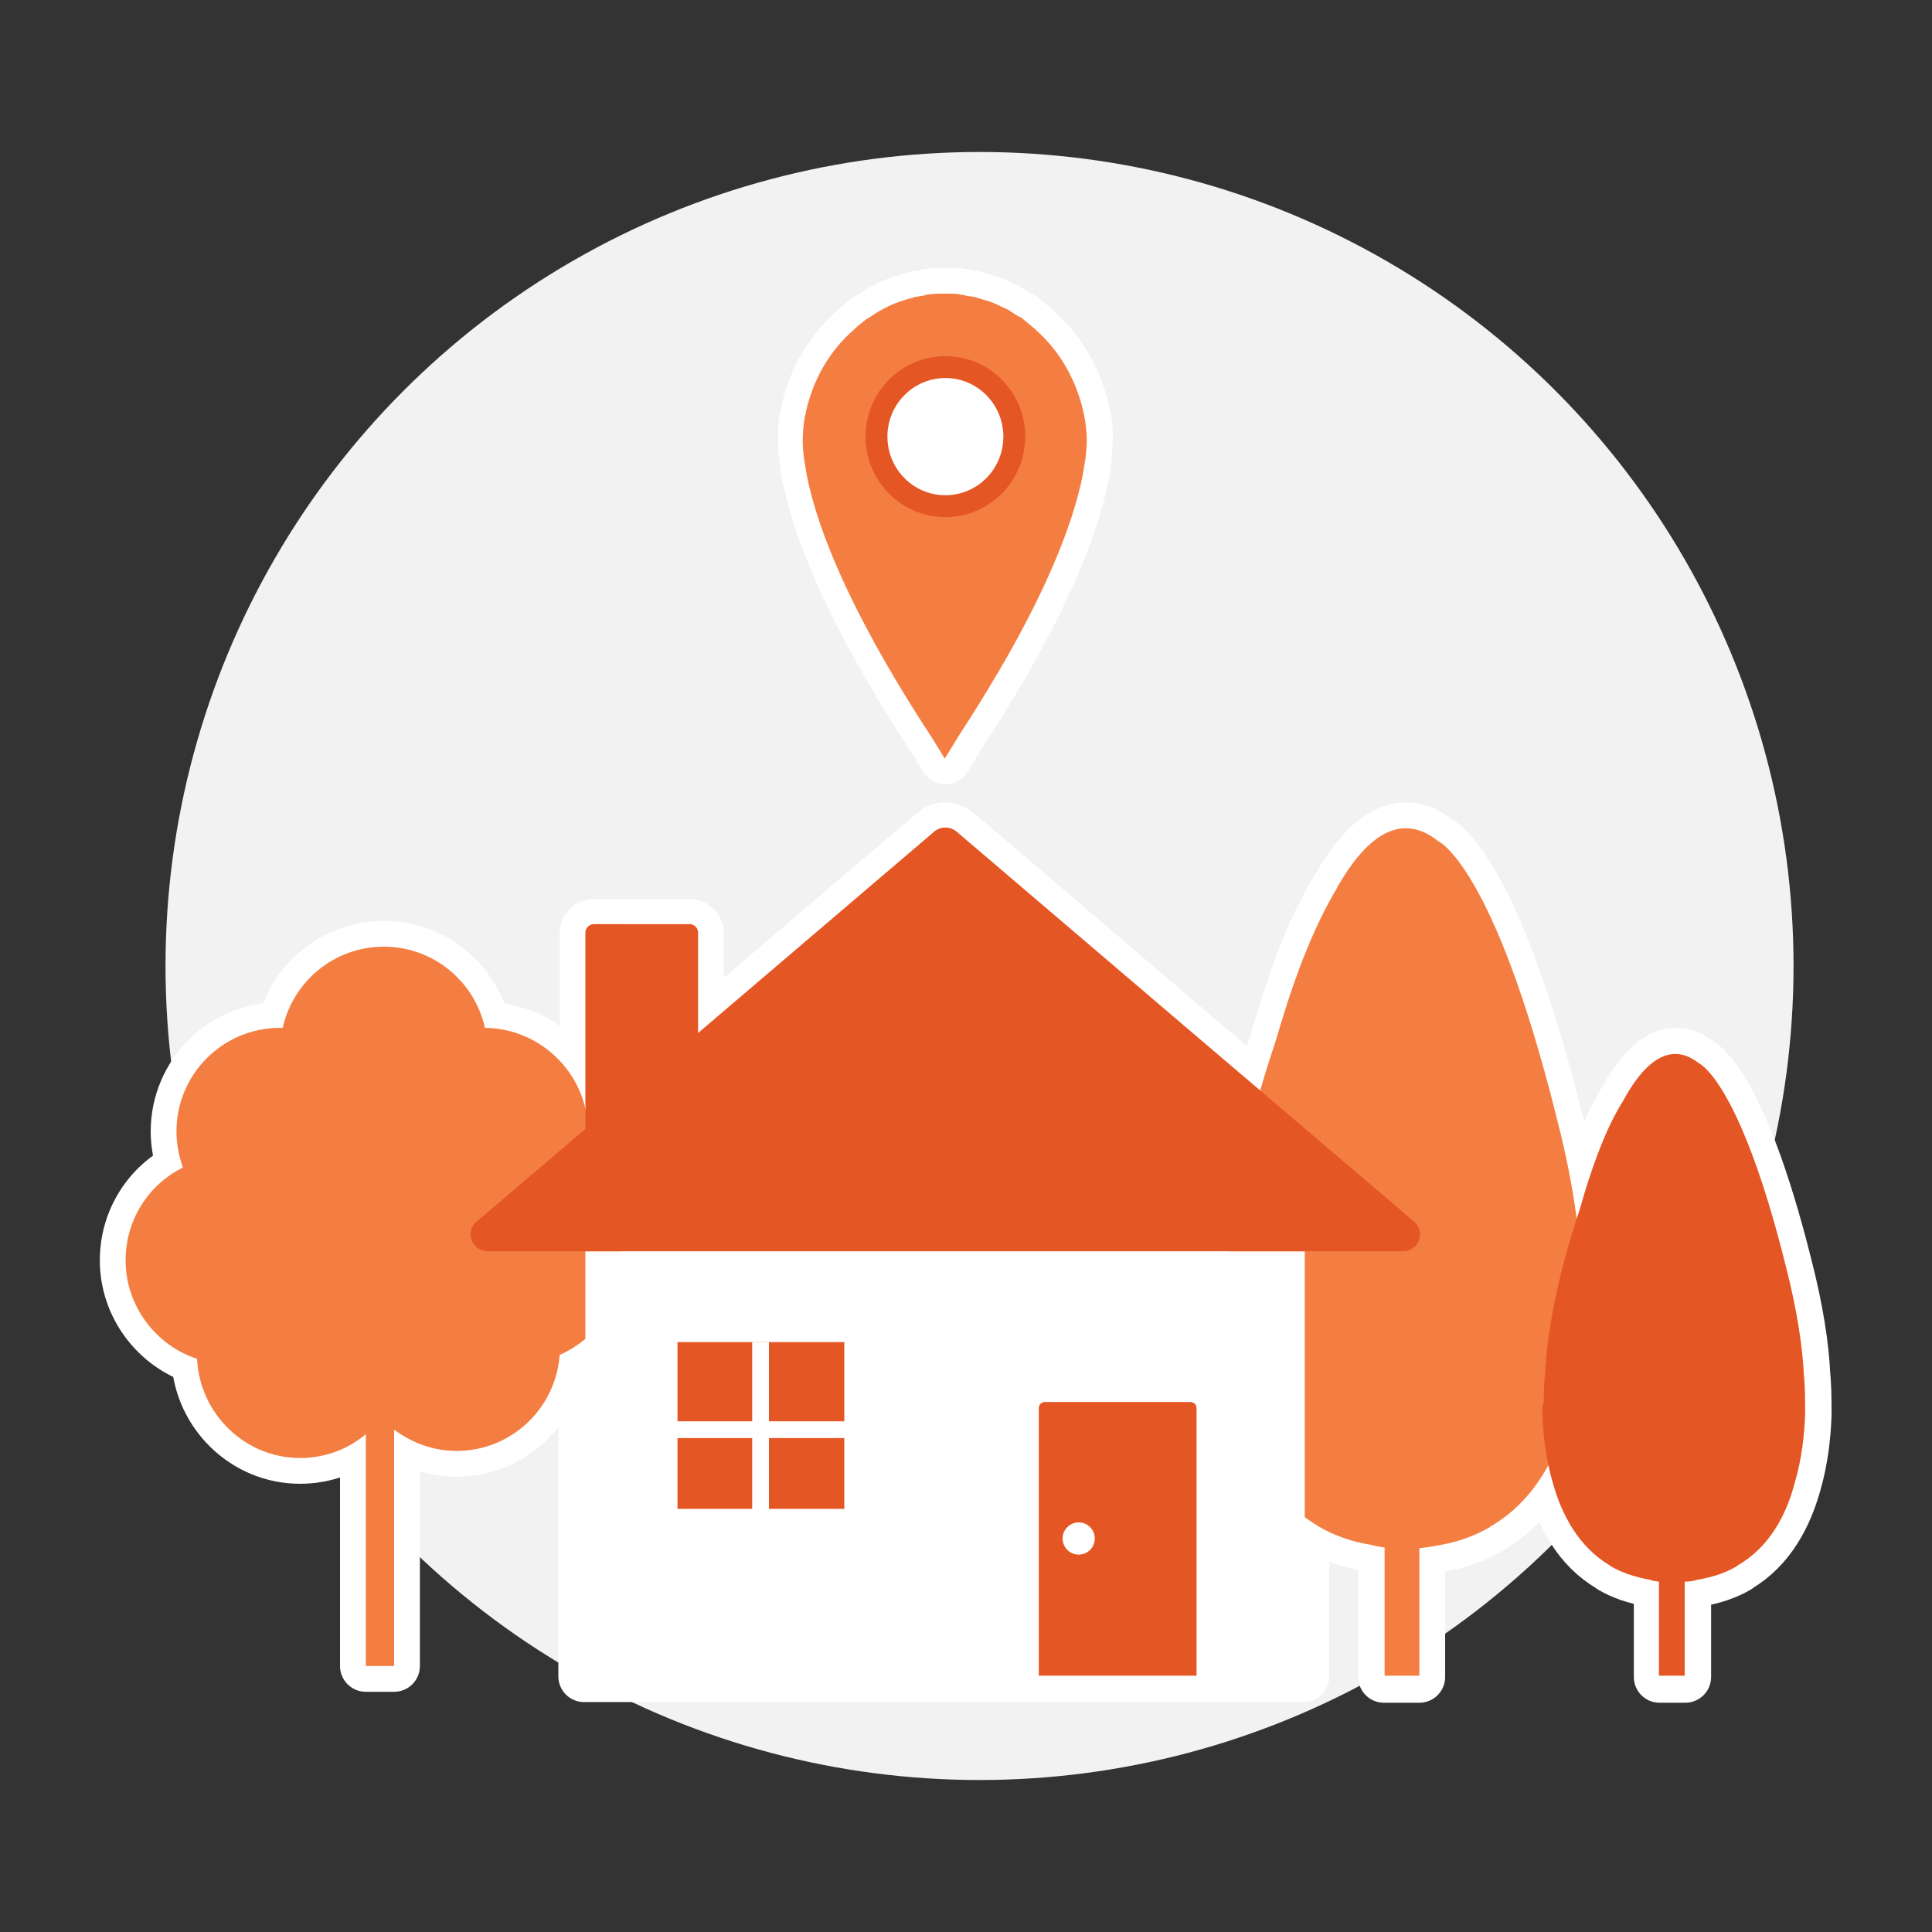 <svg id="Layer_1" xmlns="http://www.w3.org/2000/svg" viewBox="0 0 300 300"><rect x="0" y="0" width="300" height="300" fill="#333333" stroke="none"/><style>.st0{fill:#F2F2F2;} .st1{fill:none;stroke:#FFFFFF;stroke-width:8;stroke-linecap:round;stroke-linejoin:round;stroke-miterlimit:10;} .st2{fill:#FFFFFF;} .st3{fill:none;stroke:#F2F2F2;stroke-miterlimit:10;} .st4{fill:#EF483D;} .st5{fill:#F04A3F;} .st6{fill:#D0202F;} .st7{fill:#79797B;} .st8{fill:#18BFD5;} .st9{fill:#008FBE;} .st10{fill:#CF2030;} .st11{fill:#A17CB7;} .st12{fill:#834D9E;} .st13{fill:#799A3D;} .st14{fill:#5B632C;} .st15{fill:#DBAB27;} .st16{fill:#AB8B30;} .st17{fill:#F47E42;} .st18{fill:#E55625;} .st19{clip-path:url(#SVGID_2_);} .st20{fill:#231F20;} .st21{fill:#D2C8A0;} .st22{fill:#DCD3AE;} .st23{fill:#010101;} .st24{fill:#3B2416;} .st25{fill:#4D4943;} .st26{clip-path:url(#SVGID_4_);} .st27{clip-path:url(#SVGID_6_);} .st28{clip-path:url(#SVGID_8_);} .st29{clip-path:url(#SVGID_10_);} .st30{clip-path:url(#SVGID_12_);}</style><circle class="st0" cx="152.1" cy="150" r="126.4"/><path class="st1" d="M280.4 218c0-2.8-.2-4.6-.2-4.6-.2-4.2-1-9.8-2.8-16.8-7.2-28.8-13.5-31.5-13.5-31.5-2.9-2.4-7.1-2.8-11.8 5.9-2.3 3.8-4.3 9.1-6 14.4-.3.9-.6 1.8-.8 2.7-.1.4-.3.9-.4 1.3-.6-4.5-1.6-9.8-3.2-15.9-9.9-39.3-18.4-42.9-18.4-42.9-4-3.2-9.6-3.8-16.1 8-3.2 5.2-5.9 12.4-8.1 19.7-.4 1.2-.8 2.4-1.1 3.6-.9 2.6-1.6 5.1-2.3 7.5l-9.8-8.3-37.4-31.9c-1-.8-2.4-.8-3.4 0l-36.7 31.3v-15.6c0-.7-.6-1.3-1.3-1.3H92.2c-.7 0-1.3.6-1.3 1.3V172c-1.6-7.1-8-12.4-15.6-12.4-1.6-7.2-8-12.6-15.7-12.6-7.7 0-14.1 5.4-15.7 12.6h-.4c-8.9 0-16.1 7.2-16.1 16.1 0 2 .4 3.9 1 5.6-5.3 2.6-8.9 8.1-8.9 14.4 0 7.1 4.7 13.2 11.1 15.3.4 8.5 7.4 15.4 16 15.4 3.9 0 7.5-1.4 10.2-3.7v36h4.4V222c2.7 2 6 3.3 9.7 3.3 8.5 0 15.4-6.6 16-14.9 1.4-.6 2.7-1.4 3.8-2.4v52.3h111.7v-24.6c.7.5 1.3 1 2.1 1.4 0 0 .1 0 .1.1 2.4 1.4 5.1 2.4 8.3 2.9.6.2 1.3.3 2 .4v19.9h5.5v-19.8c.9-.1 1.8-.2 2.7-.4 3.2-.5 5.9-1.5 8.3-2.9 0 0 .1 0 .1-.1 4.1-2.4 7-5.9 9-9.8.2 1 .4 2 .7 3 1.3 5 3.9 10 8.9 12.9l.1.1c1.7 1 3.7 1.7 6.1 2.1.5.1 1 .2 1.4.3v14.6h4v-14.6c.7-.1 1.3-.2 2-.3 2.3-.4 4.4-1.1 6.1-2.1l.1-.1c4.9-2.9 7.5-7.9 8.9-12.9 1.1-3.8 1.5-7.6 1.6-10.6V218zM125.2 72.7c1.2 7.3 5.6 20.5 19.7 42l1.9 3.1 2.4-3.9c2.1-3.2 4-6.3 5.7-9.2l.2-.3c9.1-15.5 12.3-25.7 13.3-31.6v-.1c.4-2.6.4-4.5.4-5.6 0 0-.3-9.3-8-16l-.1-.1-1.8-1.5c-.2-.2-.4-.3-.7-.4-.5-.3-.9-.6-1.4-.9-.3-.2-.5-.3-.8-.4-.5-.2-1-.5-1.5-.7-.3-.1-.5-.2-.8-.3-.7-.2-1.3-.4-2-.6-.1 0-.2-.1-.3-.1h-.1c-.4-.1-.8-.1-1.2-.2-.3-.1-.7-.1-1-.2-.5-.1-1-.1-1.6-.1h-1.4c-.5 0-1 0-1.6.1-.3 0-.7.1-1 .2-.4.1-.8.1-1.2.2h-.1c-.1 0-.2.1-.3.1-.7.2-1.4.4-2 .6-.3.1-.5.2-.8.3-.5.2-1 .4-1.5.7-.3.1-.5.3-.8.4-.5.3-1 .6-1.4.9-.2.1-.4.3-.7.4-.6.5-1.3 1-1.8 1.5l-.1.1c-7.8 6.7-8 16-8 16 0 1.2 0 3 .4 5.6z"/><path class="st17" d="M96.6 195.7c0-5.4-2.7-10.2-6.9-13.1 1-2.1 1.6-4.4 1.6-6.9 0-8.8-7.2-16-16-16.1-1.6-7.2-8-12.6-15.7-12.6-7.7 0-14.1 5.4-15.7 12.6h-.4c-8.9 0-16.1 7.2-16.1 16.1 0 2 .4 3.9 1 5.6-5.3 2.6-8.9 8.1-8.9 14.4 0 7.1 4.7 13.2 11.1 15.3.4 8.5 7.4 15.4 16 15.4 3.9 0 7.5-1.4 10.2-3.7v36h4.4V222c2.7 2 6 3.3 9.7 3.3 8.5 0 15.4-6.6 16-14.9 5.8-2.6 9.7-8.2 9.7-14.7zm93.8 7c0-3.8.3-6.3.3-6.3.5-7.8 2.2-19.3 7.3-34.5.4-1.2.7-2.4 1.1-3.6 2.2-7.3 5-14.4 8.1-19.7 6.4-11.8 12.1-11.2 16.1-8 0 0 8.6 3.6 18.4 42.9 2.5 9.6 3.5 17.3 3.8 22.9 0 0 .3 2.5.3 6.3v2.2c-.1 4.2-.7 9.3-2.2 14.5-1.8 6.8-5.4 13.7-12.1 17.6 0 0-.1 0-.1.1-2.4 1.4-5.1 2.4-8.3 2.9-.9.2-1.8.3-2.7.4v19.8H215v-19.9c-.7-.1-1.3-.2-2-.4-3.2-.5-5.9-1.5-8.3-2.9 0 0-.1 0-.1-.1-6.7-3.9-10.2-10.8-12.1-17.6-1.5-5.2-2-10.4-2.2-14.5v-2c.1 0 .1-.1.1-.1z"/><path class="st18" d="M239.7 218c0-2.8.2-4.6.2-4.6.3-5.7 1.6-14.2 5.3-25.3.3-.9.5-1.7.8-2.7 1.6-5.3 3.6-10.6 6-14.4 4.7-8.7 8.9-8.2 11.8-5.9 0 0 6.3 2.6 13.5 31.5 1.8 7 2.6 12.7 2.8 16.8 0 0 .2 1.8.2 4.6v1.6c-.1 3-.5 6.9-1.6 10.6-1.3 5-3.9 10-8.9 12.9l-.1.1c-1.7 1-3.7 1.7-6.1 2.1-.6.2-1.3.3-2 .3v14.6h-4v-14.6c-.5-.1-1-.1-1.4-.3-2.3-.4-4.4-1.1-6.1-2.1l-.1-.1c-4.9-2.9-7.5-7.9-8.9-12.9-1.1-3.8-1.5-7.6-1.6-10.6v-1.4c.2-.1.2-.2.2-.2z"/><path class="st2" d="M90.9 194.3h111.7v65.9H90.9z"/><path class="st18" d="M184.8 217.7h-22.5c-.6 0-1 .4-1 1v41.5h24.5v-41.5c0-.6-.4-1-1-1z"/><circle class="st2" cx="167.5" cy="238.9" r="2.5"/><path class="st17" d="M168.7 67.1s-.3-9.3-8-16l-.1-.1-1.8-1.5c-.2-.2-.4-.3-.7-.4-.5-.3-.9-.6-1.4-.9-.3-.2-.5-.3-.8-.4-.5-.2-1-.5-1.5-.7-.3-.1-.5-.2-.8-.3-.7-.2-1.3-.4-2-.6-.1 0-.2-.1-.3-.1h-.1c-.4-.1-.8-.1-1.2-.2-.3-.1-.7-.1-1-.2-.5-.1-1-.1-1.6-.1H146c-.5 0-1 0-1.6.1-.3 0-.7.1-1 .2-.4.1-.8.1-1.2.2h-.1c-.1 0-.2.1-.3.1-.7.2-1.4.4-2 .6-.3.1-.5.2-.8.3-.5.2-1 .4-1.5.7-.3.1-.5.3-.8.4-.5.3-1 .6-1.4.9-.2.1-.4.3-.7.4-.6.5-1.3 1-1.8 1.5l-.1.1c-7.8 6.7-8 16-8 16-.1 1.2-.1 3 .4 5.6v.1c1.2 7.2 5.6 20.4 19.7 41.9l1.9 3.1 2.4-3.9c2.1-3.2 4-6.3 5.7-9.2l.2-.3c9.1-15.5 12.3-25.7 13.3-31.6v-.1c.5-2.6.5-4.4.4-5.6z"/><ellipse class="st18" cx="146.8" cy="67.8" rx="12.4" ry="12.5"/><ellipse class="st2" cx="146.8" cy="67.8" rx="9" ry="9.1"/><path class="st18" d="M219.6 189.7L185.9 161l-37.4-31.9c-1-.8-2.4-.8-3.4 0l-36.7 31.3v-15.6c0-.7-.6-1.3-1.3-1.3H92.2c-.7 0-1.3.6-1.3 1.3v30.5L74 189.7c-1.9 1.6-.7 4.6 1.7 4.6h142.2c2.4 0 3.5-3 1.7-4.6zm-114.4 18.7h25.9v25.9h-25.9z"/><path class="st2" d="M116.8 208.4h2.6v27.1h-2.6z"/><path class="st2" d="M104.6 220.7h27.1v2.6h-27.1z"/></svg>